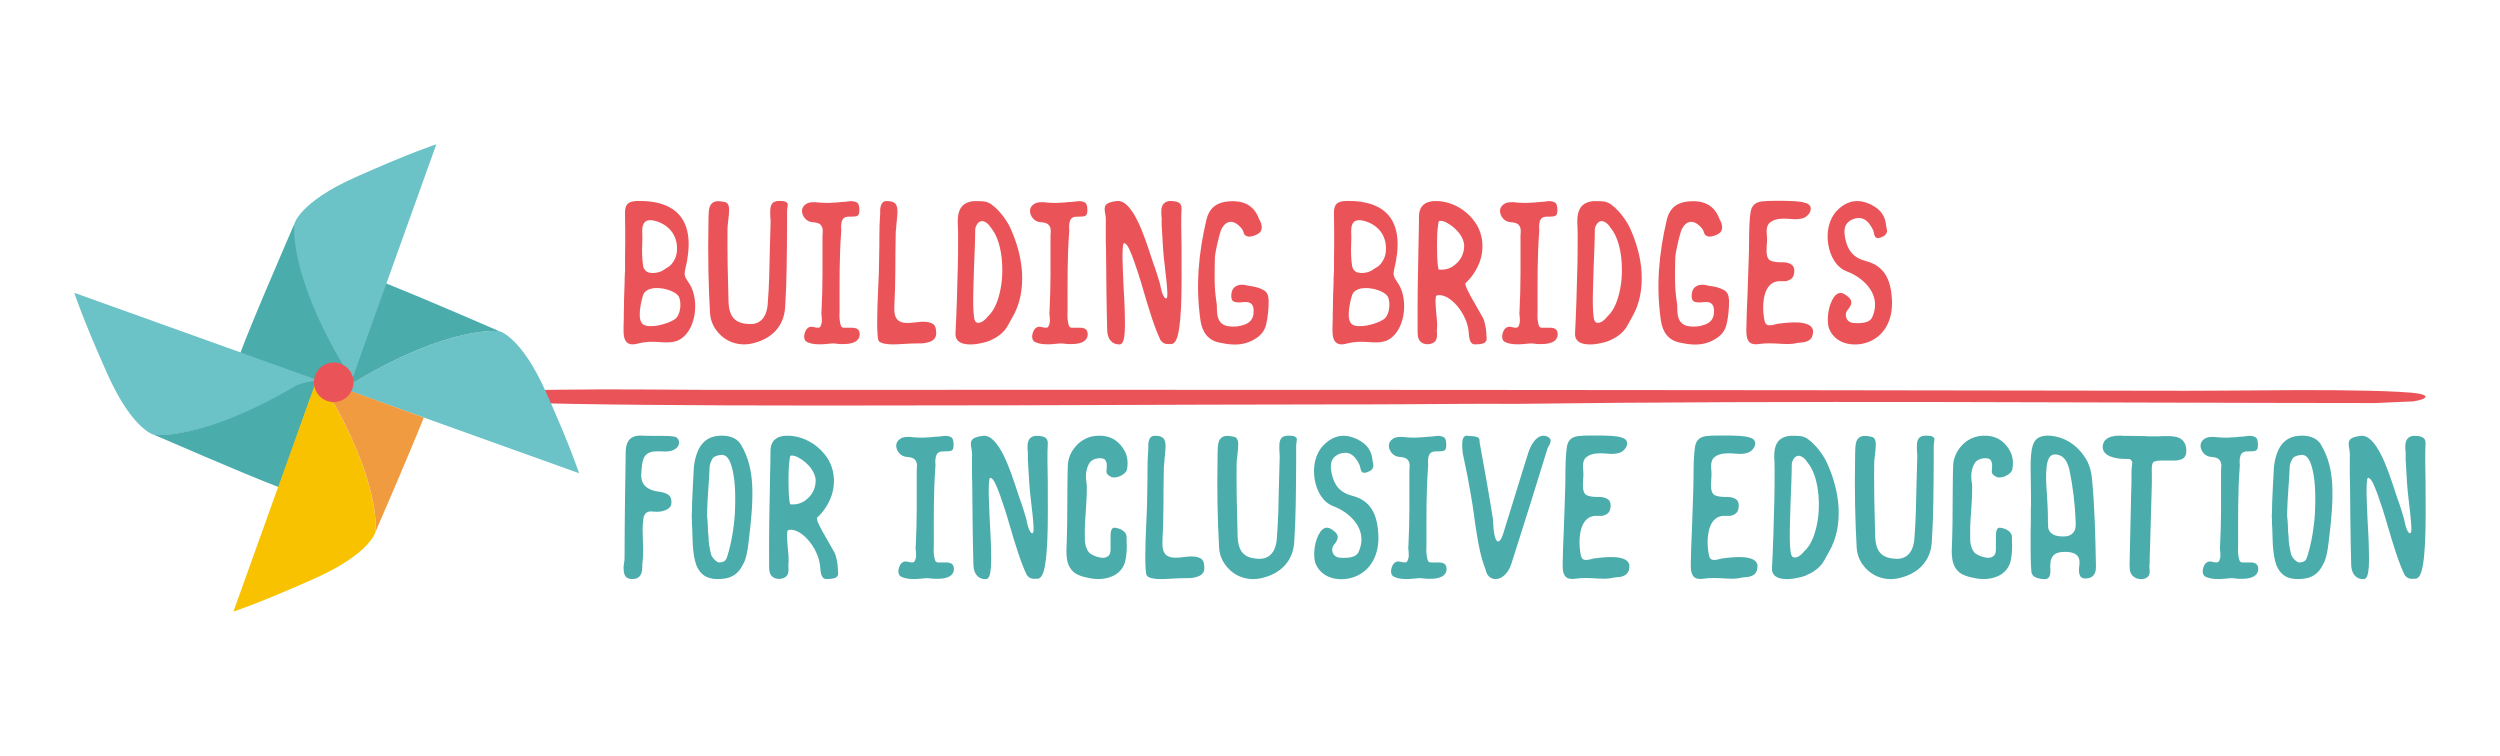 <?xml version="1.0" encoding="utf-8"?>
<!-- Generator: Adobe Illustrator 22.1.0, SVG Export Plug-In . SVG Version: 6.00 Build 0)  -->
<svg version="1.1" id="Layer_1" xmlns="http://www.w3.org/2000/svg" xmlns:xlink="http://www.w3.org/1999/xlink" x="0px" y="0px"
	 viewBox="0 0 4500 1360.5" style="enable-background:new 0 0 4500 1360.5;" xml:space="preserve">
<style type="text/css">
	.st0{fill:#EA5458;}
	.st1{fill:#6BC2C7;}
	.st2{fill:#4AACAB;}
	.st3{fill:#F8C200;}
	.st4{fill:#F19B41;}
</style>
<g>
	<path class="st0" d="M2421.9,727.9c28.8,0,67.2,0,110.4-0.3c70.7-0.5,138.2-1,194.2-0.6c503.9-6.6,1040.1-1.8,1549.2-1.5
		c13.2-0.5,26.4-1.1,39.7-1.8c9.5-0.5,19-0.9,28.7-1.2c13.5-2.3,21.8-5.1,21.8-8.4c0-4.2-14.4-7.2-48-8.8
		c-62.4-3.3-158.4-3.6-254.4-2.6c-52.8,0.3-96,0.7-129.6,0.7c-897.6-1.6-1761.6-2-2659.2-1.6c-28.8,0-67.2-0.3-115.2-0.7
		c-52.8-0.3-100.8-0.3-144,0.3c-96,1-172.8,4.2-168,14.3c-4.8,3.6,19.2,6.5,81.6,8.8c115.2,3.9,312,5.5,552,5.5
		c240,0,480-0.7,691.2-1.6C2273.1,728.2,2359.5,727.9,2421.9,727.9z"/>
	<g>
		<g>
			<path class="st1" d="M642.6,685.2c0,0-4.8,1.9-11.8,3.8l-4.7,13.5l416.2,149.3c0,0-14-44.3-59.4-145.8
				c-45.4-101.5-84.4-110-84.4-110l0,0c0.2,0.1,0.3,0.1,0.3,0.1S811.1,584.8,642.6,685.2z"/>
			<path class="st2" d="M630.8,689c6.6-0.8,11.8-3.8,11.8-3.8c168.5-100.4,256-89.1,256-89.1s-0.1,0-0.3-0.1
				c-6.1-2.7-134-58.2-204.7-86.5L630.8,689z"/>
			<g>
				<path class="st1" d="M529.6,403.5c0,0,8.5-39.1,110-84.4s145.8-59.4,145.8-59.4L622.9,712.7L530,664.7l-19.4-145.3L529.6,403.5z
					"/>
				<path class="st2" d="M568.6,721.6c0,0-141.8-54.3-141.8-68s102.9-250.3,102.9-250.3s-11.3,87.5,89.1,256
					C618.8,659.3,654.5,749.2,568.6,721.6z"/>
			</g>
			<g>
				<path class="st1" d="M533.6,694.7c0,0,18.1-8.3,35.6-8.4l1-2.7L133.8,527.1c0,0,14,44.3,59.4,145.8
					c45.4,101.5,84.4,110,84.4,110l0,0c-0.2-0.1-0.3-0.1-0.3-0.1S365.1,795.2,533.6,694.7z"/>
				<path class="st2" d="M569.2,686.3c-10.7,0.1-21.7,2.8-28.6,4.9c-4.4,1.3-8.6,3.3-12.6,5.6c-165,97-250.6,85.9-250.6,85.9
					s0.1,0,0.3,0.1c6.8,2.9,161.7,70.3,224.5,94.3L569.2,686.3z"/>
			</g>
			<g>
				<path class="st3" d="M586.8,701.2c0,0-2.5-6.3-4.6-15l-11.7-4.3l-150.3,418.9c0,0,44.3-14,145.8-59.4
					C667.6,996.1,676,957,676,957l0,0c-0.1,0.2-0.1,0.3-0.1,0.3S687.3,869.7,586.8,701.2z"/>
				<path class="st4" d="M582.3,686.2c2.1,8.7,4.6,15,4.6,15c100.4,168.5,89.1,256,89.1,256s0-0.1,0.1-0.3
					c2.7-6.2,58.6-134.8,86.8-205.3L582.3,686.2z"/>
			</g>
			<circle class="st0" cx="600.7" cy="688.1" r="35.6"/>
		</g>
	</g>
	<g>
		<g>
			<path class="st0" d="M1125.4,437.1c0-17.2,0-34.8-0.4-52.5c-0.4-16.5,5.3-22.5,22.5-22.9c76.4-1.1,106.7,40.8,85.5,125
				c-1.4,7-0.4,11.3,2.5,15.5c1.1,2.1,2.5,4.2,4.2,6.7c1.8,2.5,3.2,5.3,4.9,8.5c7.4,15.8,8.8,38,3.9,57c-4.9,19-16.2,35.6-33.1,40.1
				c-9.9,2.8-19.7,1.8-30.6,1.1c-10.9-0.7-22.5-0.7-35.6,2.5c-19.7,6-27.1-3.5-26.8-22.9c0-6,0-12.7,0.4-20.1c0-7.4,0-15.1,0.4-22.9
				c0-7.7,0-15.5,0.4-22.9c0.4-7.4,0.4-14.1,0.7-20.1c0-6,0-10.6,0.4-14.1c0-3.5,0-5.3,0.4-5.3C1125,472.3,1125,454.7,1125.4,437.1z
				 M1185.2,585.7c10.9-2.1,22.2-6.3,29.2-10.9c6.7-4.6,9.5-14.1,10.2-22.9c0.7-8.5-1.4-16.2-3.2-18.7c-4.6-7-19-13-33.1-14.4
				c-14.1-1.4-27.8,1.8-31,13.4c-2.5,8.1-4.9,19-5.6,28.9c-0.7,9.9,0.4,18.7,6,22.9C1163.7,587.8,1174.3,587.8,1185.2,585.7z
				 M1181,398.1c-15.1-4.6-25-1.1-25,17.6c0.4,7.7,0.4,15.5,0,23.2c-0.7,15.5,0,27.5,1.4,37.7c0.4,5.3,2.5,9.2,6.3,12
				c3.9,2.8,9.9,3.2,16.2,2.5c6.3-0.7,12.3-3.2,16.2-6.3c1.4-1.1,3.2-2.1,5.6-3.5c4.6-2.5,9.5-7.4,13.4-15.8
				c1.8-3.9,3.2-9.2,3.5-15.8C1219.7,423.1,1203.5,404.8,1181,398.1z"/>
			<path class="st0" d="M1417.9,367.8c0,1.4,0,3.2-0.4,5.3l-0.4,1.8c-0.4,1.8-0.4,5.6-0.4,11.6V410c0,19.4-0.4,44.7-0.7,70.8
				c-0.4,26.1-1.4,52.5-2.8,73.2c-2.5,34.1-25,57.4-62,64.8c-3.9,0.7-7.7,1.1-11.6,1.1c-28.5,0-46.8-17.6-54.9-32.7
				c-3.9-7.4-6.3-15.5-6.7-24.3c-2.8-49.3-3.9-101.4-2.8-162.3V396c0.4-15.5,0.4-25.3,7-30.6c4.6-3.9,11.6-4.2,23.9-1.4
				c4.2,1.8,6.3,6,6.3,12.7c0,6.7-0.7,14.1-1.8,22.2c-0.7,5.3-1.1,10.2-1.1,14.4c-0.4,39.1,0.4,81.3,1.8,129.5
				c1.1,28.2,12,39.4,37.3,40.5c20.1,1.1,32-12.7,33.4-37.7c1.1-15.1,2.1-30.6,2.5-45.8l1.1-45.4c0.4-8.8,0.4-17.6,0.7-26.4
				c0.4-8.5,0.4-17.2,0.7-26c0.4-3.2,0-7-0.4-10.9c-0.4-10.2-1.1-20.4,4.2-25.7c5.3-5.3,16.2-3.5,20.4-3.2c1.8,0.4,3.5,1.1,4.6,2.1
				C1417.2,365.3,1417.9,366.4,1417.9,367.8z"/>
			<path class="st0" d="M1521.1,589.9h11.6c8.1,0,15.1,1.8,14.8,13c-1.1,11.3-11.6,15.1-22.9,16.2c-5.6,0.4-10.9,0.4-15.5,0
				c-9.5-1.1-8.1-1.4-20.8,0c-12.7,1.4-26.4,1.1-35.6-3.5c-9.2-4.6-4.2-19-0.7-23.2c3.5-4.2,7.4-4.9,11.6-3.9
				c4.2,1.1,8.1,1.8,10.9,1.1c2.8-0.7,4.6-7,4.9-11.6c0-4.6-0.4-8.1-0.7-11.6c-0.4-1.8-0.4-3.5,0-5.6c1.1-22.9,1.8-45.1,1.8-67.2
				v-67.2c0-2.5,0-4.9,0.4-8.1c0.4-5.6-0.4-11.3-5.6-15.1c-2.5-1.8-6.7-2.8-12.3-3.2c-11.3-0.4-19.7-10.9-19.4-20.8
				c0-4.6,2.5-8.8,7.4-12c4.6-3.2,13-4.2,24.6-2.5c13,1.1,20.4,0.4,26.4,0c2.8,0,5.6-0.4,8.4-0.7c2.5-0.4,6-0.4,10.2-0.7
				c1.1,0,3.2-0.4,6-0.7c5.6-1.1,11.6-0.7,16.2,2.1c4.6,3.2,4.2,13,3.9,17.2c-0.4,4.6-2.5,7.4-7.7,7.7c-2.8,0.4-6.3,0.4-10.9,0.4
				c-9.5,0-12.3,4.9-13.4,10.9c-0.7,3.2-1.1,6.3-0.7,9.5c0.4,3.5,0.4,6.3,0,8.8c-3.2,42.6-2.8,87-2.8,129.5v9.9
				c-0.4,7-0.4,14.1,0.7,20.4c0.4,3.2,1.1,6,2.1,8.1C1515.1,589.2,1517.2,590.3,1521.1,589.9z"/>
			<path class="st0" d="M1670,616.3c-4.9,1.4-10.2,2.1-15.5,1.8c-11.3,0-17.6,0.4-29.9,1.1c-6,0.4-12,0.7-17.6,0.7
				c-11.6,0-22.2-1.8-25.3-6.3c-1.1-1.8-1.8-5.3-2.1-11.3c-0.4-6-0.7-13-0.7-21.8c0-16.9,0.7-39.1,1.8-60.9
				c1.1-21.8,1.8-42.9,1.8-59.8c0.4-12.3,0.4-24.6,0.4-37c0-12.3,0.4-24.6,1.4-37v-6.7c0-5.3,1.1-10.6,4.2-14.4
				c1.8-1.8,4.2-2.8,7.7-2.8c13.7,0,20.8,4.2,19,24.3l-1.1,12.3c-0.4,3.2-0.7,6-0.7,8.5c-0.4,2.5-0.4,4.9-0.7,7
				c-0.4,2.1-0.4,4.6-0.4,7.7c-0.4,21.8-0.7,43.7-0.7,65.1s-0.7,43.3-1.8,65.1c-1.1,23.6,7.7,31,29.9,29.2c3.5-0.4,7.7-0.7,13-1.4
				c10.2-1.4,20.1-0.7,26.8,3.5c3.2,2.1,4.9,6,5.3,11.3C1687.2,608.6,1679.8,613.9,1670,616.3z"/>
			<path class="st0" d="M1839.7,491.4c1.4,28.2-3.2,55.6-17.3,79.6l-7.4,13.4c-4.2,8.1-9.9,14.8-18.7,20.8c-4.6,3.2-10.2,6-17.6,9.2
				c-10.2,3.2-25.3,6.7-37.7,5.3c-12.3-1.1-22.2-6.3-21.1-20.4c0.4-10.2,1.8-32.7,2.5-58.8l1.1-41.2c1.1-28.9,1.1-55.3,1.1-76
				c0-10.2-0.4-18-0.7-22.9c-0.4-21.5,6.7-31,16.2-35.2c4.6-2.1,9.9-3.2,15.1-3.2c10.9,0.4,19-1.1,28.9,5.6
				c9.5,6.7,18.7,16.9,26,27.8c3.9,5.6,6.7,10.9,8.8,15.5C1830.1,435.7,1838.2,463.5,1839.7,491.4z M1800.9,520.6
				c3.9-19.4,4.2-41.5,1.4-61.6c-2.8-19.7-8.8-37.3-18.3-48.6c-0.4-0.4-1.4-1.8-2.5-3.5c-2.5-3.5-6.3-7-10.9-8.5
				c-4.6-1.4-9.5,0.7-12.7,6.7c-1.8,3.2-2.5,6-2.5,8.4c0,9.2-0.4,19.4-0.7,31c-1.1,23.2-1.8,48.2-2.5,71.8
				c-0.7,23.6-0.7,42.9,1.1,54.6c1.4,11.6,7,10.9,11.6,9.5c4.2-1.4,7.7-4.6,10.9-8.1c1.4-1.8,2.8-3.2,4.2-4.6
				C1790.4,557.5,1797.1,540.3,1800.9,520.6z"/>
			<path class="st0" d="M1931.5,589.9h11.6c8.1,0,15.1,1.8,14.8,13c-1.1,11.3-11.6,15.1-22.9,16.2c-5.6,0.4-10.9,0.4-15.5,0
				c-9.5-1.1-8.1-1.4-20.8,0c-12.7,1.4-26.4,1.1-35.6-3.5c-9.2-4.6-4.2-19-0.7-23.2c3.5-4.2,7.4-4.9,11.6-3.9
				c4.2,1.1,8.1,1.8,10.9,1.1c2.8-0.7,4.6-7,4.9-11.6c0-4.6-0.4-8.1-0.7-11.6c-0.4-1.8-0.4-3.5,0-5.6c1.1-22.9,1.8-45.1,1.8-67.2
				v-67.2c0-2.5,0-4.9,0.4-8.1c0.4-5.6-0.4-11.3-5.6-15.1c-2.5-1.8-6.7-2.8-12.3-3.2c-11.3-0.4-19.7-10.9-19.4-20.8
				c0-4.6,2.5-8.8,7.4-12c4.6-3.2,13-4.2,24.6-2.5c13,1.1,20.4,0.4,26.4,0c2.8,0,5.6-0.4,8.4-0.7c2.5-0.4,6-0.4,10.2-0.7
				c1.1,0,3.2-0.4,6-0.7c5.6-1.1,11.6-0.7,16.2,2.1c4.6,3.2,4.2,13,3.9,17.2c-0.4,4.6-2.5,7.4-7.7,7.7c-2.8,0.4-6.3,0.4-10.9,0.4
				c-9.5,0-12.3,4.9-13.4,10.9c-0.7,3.2-1.1,6.3-0.7,9.5c0.4,3.5,0.4,6.3,0,8.8c-3.2,42.6-2.8,87-2.8,129.5v9.9
				c-0.4,7-0.4,14.1,0.7,20.4c0.4,3.2,1.1,6,2.1,8.1C1925.6,589.2,1927.7,590.3,1931.5,589.9z"/>
			<path class="st0" d="M2126.9,500.5c0,38-1.1,71.1-4.9,93.6c-1.8,11.6-4.6,19-8.1,22.5c-1.4,1.4-3.2,2.5-5.6,2.8
				c-0.7-0.4-1.4-0.4-2.1-0.4c-0.7,0.4-1.4,0.4-2.1,0.4c-4.6,0-9.9,0-15.1-7c-10.9-22.5-21.1-56.3-31-90.1
				c-5.6-19.7-12-39.4-17.6-54.9c-2.8-7.7-5.6-14.4-8.1-19.7c-2.5-5.3-4.9-8.4-7.4-9.5c-0.4-0.4-0.7-0.7-1.1-0.7
				c-0.4,0.4-0.7,0.4-1.1,0.4c-1.1,1.1-1.4,4.2-1.8,9.5c-0.7,10.6-0.4,26,0.4,43.3l1.1,25c1.8,28.5,2.5,51.4,2.5,69.4
				c0,18-1.8,29.2-5.6,33.1c-1.1,1.1-2.5,1.8-3.9,1.8c-5.3,0-10.6-1.1-14.8-5.3c-4.6-4.2-7.7-11.3-7.7-22.5
				c-0.7-24.6-1.1-49.3-1.4-73.6c-0.4-24.3-0.4-48.2-0.7-72.5c-0.4-7.4-0.4-14.4-0.4-21.8V403c0.4-8.1,0-13.4-1.1-18.7
				c-1.1-6-1.8-11.3,1.1-15.1c3.2-3.9,8.8-6,20.1-7.4c13.7-1.4,25.7,13.4,36.3,34.1c10.6,21.1,19.4,48.2,26.8,71.1
				c1.8,5.3,3.5,10.6,5.3,15.1c1.4,4.6,2.8,8.8,4.2,12.7l1.8,6c0.7,2.8,1.8,6,2.8,9.2l1.8,8.1c1.4,6.7,3.2,12.7,6,16.5
				c1.1,2.1,2.5,2.8,3.9,2.5c1.4-0.4,2.1-3.9,1.8-10.2c-0.4-12.3-2.5-30.6-4.9-50.7c-2.5-19.7-3.5-39.1-4.6-59.1
				c-0.7-9.9-1.1-17.6-0.7-23.6v-2.1c-0.4-0.7-0.4-1.4-0.4-2.1c-0.4-6.7-1.4-16.9,4.2-22.9c3.2-3.2,7-4.6,11.6-4.6
				c8.8,0,14.4,1.4,17.6,4.6c2.8,3.2,2.8,6.7,2.8,9.5c-1.1,18.3-0.4,42.9,0,68.6C2126.9,463.2,2126.9,481.9,2126.9,500.5z"/>
			<path class="st0" d="M2248,544.5c-3.2-1.1-6.3-1.1-10.2-0.7c-7.4,1.1-14.4,1.1-18.7-2.1c-4.2-2.8-3.9-18.3,2.1-23.9
				c6-5.6,14.1-6.7,25.7-3.5c11.3,1.4,19.4,3.5,26.8,7.4c7,3.9,9.5,8.5,9.9,21.1c0,12.7-1.4,27.5-4.2,39.8
				c-2.8,12.7-9.2,21.1-21.5,28.2c-12.3,7.4-26.1,10.2-40.8,9.2c-7.4-0.4-15.1-1.8-23.2-3.5c-18.7-4.2-29.9-17.6-33.1-40.1
				c-8.8-61.6-3.5-120,10.6-180.2c5.6-23.9,20.8-32.4,40.8-33.8c22.5-1.8,42.9,4.9,52.8,28.5c0.7,2.1,1.8,4.6,3.5,7.4
				c2.8,6,3.9,12.7,0.7,18.3c-3.2,5.6-17.2,10.2-22.5,9.2c-5.6-1.1-7.4-3.9-8.5-8.1c-0.4-1.8-1.4-3.5-2.5-5.3
				c-13.7-17.9-29.9-17.9-38.4,3.2c-1.8,5.3-4.2,14.4-6.3,23.9c-2.1,9.9-4.2,19.4-4.2,25c-0.4,16.9-0.7,28.2-0.4,40.5
				c0,12.3,1.1,25.3,3.9,44c0,8.5,0,17.6,2.8,24.6c2.8,7,8.1,12.3,18.3,13.7c9.5,1.4,19.7,0.4,28.2-2.8c8.5-2.8,15.1-8.8,16.5-18.3
				C2257.9,551.9,2254,546.3,2248,544.5z"/>
			<path class="st0" d="M2401.5,437.1c0-17.2,0-34.8-0.4-52.5c-0.4-16.5,5.3-22.5,22.5-22.9c76.4-1.1,106.7,40.8,85.5,125
				c-1.4,7-0.4,11.3,2.5,15.5c1.1,2.1,2.5,4.2,4.2,6.7c1.8,2.5,3.2,5.3,4.9,8.5c7.4,15.8,8.8,38,3.9,57c-4.9,19-16.2,35.6-33.1,40.1
				c-9.9,2.8-19.7,1.8-30.6,1.1c-10.9-0.7-22.5-0.7-35.6,2.5c-19.7,6-27.1-3.5-26.8-22.9c0-6,0-12.7,0.4-20.1c0-7.4,0-15.1,0.4-22.9
				c0-7.7,0-15.5,0.4-22.9c0.4-7.4,0.4-14.1,0.7-20.1c0-6,0-10.6,0.4-14.1c0-3.5,0-5.3,0.4-5.3
				C2401.2,472.3,2401.2,454.7,2401.5,437.1z M2461.4,585.7c10.9-2.1,22.2-6.3,29.2-10.9c6.7-4.6,9.5-14.1,10.2-22.9
				c0.7-8.5-1.4-16.2-3.2-18.7c-4.6-7-19-13-33.1-14.4c-14.1-1.4-27.8,1.8-31,13.4c-2.5,8.1-4.9,19-5.6,28.9
				c-0.7,9.9,0.4,18.7,6,22.9C2439.9,587.8,2450.4,587.8,2461.4,585.7z M2457.1,398.1c-15.1-4.6-25-1.1-25,17.6
				c0.4,7.7,0.4,15.5,0,23.2c-0.7,15.5,0,27.5,1.4,37.7c0.4,5.3,2.5,9.2,6.3,12c3.9,2.8,9.9,3.2,16.2,2.5s12.3-3.2,16.2-6.3
				c1.4-1.1,3.2-2.1,5.6-3.5c4.6-2.5,9.5-7.4,13.4-15.8c1.8-3.9,3.2-9.2,3.5-15.8C2495.9,423.1,2479.7,404.8,2457.1,398.1z"/>
			<path class="st0" d="M2675.7,605.8c0.4,3.9,0.7,7.4-2.1,9.9c-2.1,2.8-8.5,4.2-18.7,4.2c-5.3,0-7.7-3.5-9.2-8.1
				c-0.7-2.1-1.1-4.6-1.4-7c-0.4-2.5-0.4-4.6-0.7-6.7c0-1.8,0-3.2-0.4-3.9c-1.8-13-7.4-25.7-14.4-35.9c-7-10.2-15.5-18.3-23.6-22.9
				c-8.1-4.2-14.4-5.3-19.7-3.2l-0.4,0.4c-0.4,0.4-0.7,1.8-0.7,3.5c-0.4,2.1-0.4,4.6-0.4,7.4c0,5.6,0.7,12.3,1.1,18
				c1.1,11.3,2.5,23.2,1.4,31.7c-0.4,1.1-0.4,1.8,0,2.5v2.8c0.4,5.3,0.4,12-3.5,16.2c-6,6-19.4,7-26,0.4c-5.6-5.3-5.3-14.4-5.3-20.1
				v-2.5c-0.4-53.9,0.7-107.7,1.8-160.9c0.4-14.4,0.7-28.9,0.7-43.3c0.4-11.6,4.9-18,10.9-21.8c6-3.9,13.4-4.6,20.1-4.6
				c16.9,0,33.8,6,48.2,16.2c14.1,10.2,25.7,24.3,31,40.1c6,18.3,4.9,36.3-0.4,51.8c-5.6,15.8-15.1,29.9-26.4,39.8
				c0,4.2,2.8,10.6,7,18.3c1.8,3.9,4.2,8.1,6.7,12.3l13,22.9c3.9,6.7,6.3,10.6,7.7,15.8c1.4,5.6,2.8,12,3.2,18
				c0.4,3.2,0.4,5.6,0.4,8.1V605.8z M2588.4,406.5c-1.4,8.8-1.8,21.1-1.8,34.8c0,13.7,0.4,26.4,1.4,35.2c0.4,4.6,1.1,7.4,1.8,8.8
				c12.3,1.1,22.9-2.5,31.3-10.6c9.5-8.1,14.4-20.1,14.4-32.4c0-7-3.2-14.4-8.1-21.5c-4.9-6.7-12-13-18.7-17.2
				c-8.1-5.3-14.4-7-18.7-5.6C2589.5,399.1,2588.8,401.9,2588.4,406.5z"/>
			<path class="st0" d="M2777.5,589.9h11.6c8.1,0,15.1,1.8,14.8,13c-1.1,11.3-11.6,15.1-22.9,16.2c-5.6,0.4-10.9,0.4-15.5,0
				c-9.5-1.1-8.1-1.4-20.8,0c-12.7,1.4-26.4,1.1-35.6-3.5c-9.2-4.6-4.2-19-0.7-23.2c3.5-4.2,7.4-4.9,11.6-3.9
				c4.2,1.1,8.1,1.8,10.9,1.1c2.8-0.7,4.6-7,4.9-11.6c0-4.6-0.4-8.1-0.7-11.6c-0.4-1.8-0.4-3.5,0-5.6c1.1-22.9,1.8-45.1,1.8-67.2
				v-67.2c0-2.5,0-4.9,0.4-8.1c0.4-5.6-0.4-11.3-5.6-15.1c-2.5-1.8-6.7-2.8-12.3-3.2c-11.3-0.4-19.7-10.9-19.4-20.8
				c0-4.6,2.5-8.8,7.4-12c4.6-3.2,13-4.2,24.6-2.5c13,1.1,20.4,0.4,26.4,0c2.8,0,5.6-0.4,8.4-0.7c2.5-0.4,6-0.4,10.2-0.7
				c1.1,0,3.2-0.4,6-0.7c5.6-1.1,11.6-0.7,16.2,2.1c4.6,3.2,4.2,13,3.9,17.2c-0.4,4.6-2.5,7.4-7.7,7.7c-2.8,0.4-6.3,0.4-10.9,0.4
				c-9.5,0-12.3,4.9-13.4,10.9c-0.7,3.2-1.1,6.3-0.7,9.5c0.4,3.5,0.4,6.3,0,8.8c-3.2,42.6-2.8,87-2.8,129.5v9.9
				c-0.4,7-0.4,14.1,0.7,20.4c0.4,3.2,1.1,6,2.1,8.1C2771.5,589.2,2773.6,590.3,2777.5,589.9z"/>
			<path class="st0" d="M2954.9,491.4c1.4,28.2-3.2,55.6-17.3,79.6l-7.4,13.4c-4.2,8.1-9.9,14.8-18.7,20.8c-4.6,3.2-10.2,6-17.6,9.2
				c-10.2,3.2-25.3,6.7-37.7,5.3c-12.3-1.1-22.2-6.3-21.1-20.4c0.4-10.2,1.8-32.7,2.5-58.8l1.1-41.2c1.1-28.9,1.1-55.3,1.1-76
				c0-10.2-0.4-18-0.7-22.9c-0.4-21.5,6.7-31,16.2-35.2c4.6-2.1,9.9-3.2,15.1-3.2c10.9,0.4,19-1.1,28.9,5.6
				c9.5,6.7,18.7,16.9,26,27.8c3.9,5.6,6.7,10.9,8.8,15.5C2945.4,435.7,2953.5,463.5,2954.9,491.4z M2916.2,520.6
				c3.9-19.4,4.2-41.5,1.4-61.6c-2.8-19.7-8.8-37.3-18.3-48.6c-0.4-0.4-1.4-1.8-2.5-3.5c-2.5-3.5-6.3-7-10.9-8.5
				c-4.6-1.4-9.5,0.7-12.7,6.7c-1.8,3.2-2.5,6-2.5,8.4c0,9.2-0.4,19.4-0.7,31c-1.1,23.2-1.8,48.2-2.5,71.8
				c-0.7,23.6-0.7,42.9,1.1,54.6c1.4,11.6,7,10.9,11.6,9.5c4.2-1.4,7.7-4.6,10.9-8.1c1.4-1.8,2.8-3.2,4.2-4.6
				C2905.6,557.5,2912.3,540.3,2916.2,520.6z"/>
			<path class="st0" d="M3076.7,544.5c-3.2-1.1-6.3-1.1-10.2-0.7c-7.4,1.1-14.4,1.1-18.7-2.1c-4.2-2.8-3.9-18.3,2.1-23.9
				c6-5.6,14.1-6.7,25.7-3.5c11.3,1.4,19.4,3.5,26.8,7.4c7,3.9,9.5,8.5,9.9,21.1c0,12.7-1.4,27.5-4.2,39.8
				c-2.8,12.7-9.2,21.1-21.5,28.2c-12.3,7.4-26.1,10.2-40.8,9.2c-7.4-0.4-15.1-1.8-23.2-3.5c-18.7-4.2-29.9-17.6-33.1-40.1
				c-8.8-61.6-3.5-120,10.6-180.2c5.6-23.9,20.8-32.4,40.8-33.8c22.5-1.8,42.9,4.9,52.8,28.5c0.7,2.1,1.8,4.6,3.5,7.4
				c2.8,6,3.9,12.7,0.7,18.3c-3.2,5.6-17.2,10.2-22.5,9.2c-5.6-1.1-7.4-3.9-8.5-8.1c-0.4-1.8-1.4-3.5-2.5-5.3
				c-13.7-17.9-29.9-17.9-38.4,3.2c-1.8,5.3-4.2,14.4-6.3,23.9c-2.1,9.9-4.2,19.4-4.2,25c-0.4,16.9-0.7,28.2-0.4,40.5
				c0,12.3,1.1,25.3,3.9,44c0,8.5,0,17.6,2.8,24.6c2.8,7,8.1,12.3,18.3,13.7c9.5,1.4,19.7,0.4,28.2-2.8c8.5-2.8,15.1-8.8,16.5-18.3
				C3086.6,551.9,3082.7,546.3,3076.7,544.5z"/>
			<path class="st0" d="M3253.1,366.4c3.5,1.8,6.3,4.6,6.3,9.2c0,9.5-9.5,16.2-15.5,17.6s-12,1.8-18.3,1.1
				c-12.7-1.1-29.6-2.1-39.4,6c-4.9,3.9-7,10.9-6,21.1c0.4,4.6,0.7,9.5,0.4,14.4c-0.7,9.9-2.5,24.6,3.2,31c2.8,3.2,9.2,4.9,19,5.3
				h6.7c6,0,13,1.4,17.6,6.3c4.2,4.9,3.2,17.6-1.4,22.2c-4.6,4.6-10.9,6-15.1,5.6h-3.5c-13.7-1.1-21.8,5.3-26.7,14.4
				c-4.9,9.2-6.7,21.8-6.7,32.7c0,11.3,1.8,21.1,2.8,25.3c1.8,6.7,6.3,7.4,12,6.7c2.5-0.4,5.3-0.7,8.1-1.8c2.5-0.7,4.9-1.1,6.7-1.1
				c8.1-1.1,23.2-2.8,36.3-1.8c12.7,1.4,23.9,5.3,23.9,16.2c0,10.9-5.3,15.5-11.6,17.9c-3.2,1.1-6.3,1.8-9.5,1.8
				c-3.2,0.4-5.3,0.4-6.3,0.7c-6,1.4-11.6,2.1-17.6,2.1c-6,0-11.6-0.4-17.3-0.7c-11.6-0.7-23.6-1.1-35.2,0.7
				c-10.9,1.4-16.5-1.1-19.4-6.7c-3.2-5.3-3.2-12.7-3.2-20.1c0.4-20.8,1.1-41.5,2.1-62.3l2.1-62c0.4-10.9,0.7-21.5,0.7-32
				c0-21.1,0.7-43.3,2.8-54.9c2.1-11.3,8.1-16.9,19.7-18.7c5.6-0.7,13.4-1.1,23.2-1.1h13.4h3.9c5.3,0,12.3,0.4,20.4,0.7l10.2,1.1
				C3245,363.9,3249.6,365,3253.1,366.4z"/>
			<path class="st0" d="M3332.3,545.9c-0.7,4.9-4.6,9.9-7.4,13c-2.8,3.9-3.2,9.2-1.4,13.7c1.8,4.6,6.3,8.5,13.7,8.8
				c15.1,1.1,28.2-1.1,32.4-9.5c8.5-18,6.7-35.2-2.1-49.6c-8.8-14.4-24.6-26.8-43.3-33.8c-18.7-7-29.9-27.1-33.4-48.9
				c-3.5-21.8,1.1-44.7,15.1-59.8c14.1-15.1,32-22.2,53.2-15.1c20.1,7,34.5,19.7,35.9,41.9l1.1,5.3c1.1,3.9,0.7,7.4-2.5,10.9
				c-3.2,3.5-12.7,7-15.8,5.3c-3.2-1.4-4.2-5.3-4.9-9.5c-0.4-2.1-1.1-3.9-1.8-5.3c-7.4-15.1-17.2-25-35.2-19
				c-16.9,6.7-17.6,20.1-14.4,35.2c4.2,21.1,14.8,34.8,37.3,40.5c31.3,8.1,45.4,31,46.8,72.2c1.1,35.2-14.4,62-41.2,72.9
				c-12.7,5.3-27.5,6.3-40.5,3.2c-13-3.2-24.3-11.3-30.3-23.9c-3.9-8.1-4.2-19.4-2.8-30.6c1.4-10.9,5.3-21.8,10.2-28.9
				c4.9-6.7,11.3-9.9,18.7-5.6C3330.5,535.7,3333,541,3332.3,545.9z"/>
			<path class="st2" d="M1182.1,812.4c-8.8,0-16.5,2.1-21.5,8.8c-4.9,7-5.6,21.5-6.3,31.3c-0.7,10.2,1.8,18.3,9.2,24.3
				c3.9,3.2,9.5,5.6,17.3,7.4c21.1,2.5,28.2,7.4,27.8,20.4c0,6.7-4.2,10.9-10.2,13.4c-6,2.8-13.7,3.9-22.2,2.8
				c-8.5-1.1-12.3,1.1-14.8,4.2c-2.8,3.2-3.2,7.4-3.5,11.3c-1.8,11.3-1.1,25-0.7,38c0.4,6.7,0.4,13,0.4,19.7
				c0,6.7-0.4,12.7-1.1,18.3c-0.4,2.1-0.4,4.9-0.4,8.1c0,7-1.1,13.7-6.3,18.3c-2.5,2.5-6.7,3.5-12.3,3.5c-10.9,0-14.1-6.7-14.8-15.1
				c-0.4-3.9-0.4-8.1,0.4-12.3c0.7-3.9,1.1-7,1.1-9.2c0-32.4,0.4-64.8,0.7-96.8c0.4-32,1.1-64.1,1.4-96.5
				c0.4-18.3,8.8-29.2,28.9-28.2c4.9,0.4,10.2,0.4,16.2,0.4h17.3c11.3,0,21.5,0.4,26.8,1.8c5.3,1.8,8.4,8.8,6,14.8
				c-2.5,6-9.9,12-25.3,11.6C1191.2,812.4,1186.6,812.4,1182.1,812.4z"/>
			<path class="st2" d="M1348.6,965.9l-1.4,12c-1.4,13-4.6,30.3-10.2,38.7c-5.6,11.3-12,17.2-20.1,21.1c-8.1,3.9-16.9,4.6-27.1,4.6
				c-6,0-17.3-1.8-24.6-8.1c-7.4-6.3-12-15.1-14.4-25.7c-2.5-10.6-3.9-23.6-4.2-38c-0.4-7.4-0.4-14.4-0.7-21.8
				c-0.4-3.2-0.4-6.3-0.4-9.5c0-2.8,0-5.6-0.4-8.8c0.4-9.5,0.7-17.6,0.7-26c1.1-22.5,1.8-42.9,3.2-64.1c1.1-10.9,3.9-21.8,8.4-31.3
				c8.1-16.5,21.5-23.6,36.6-24.6c13.7-1.1,30.6,1.4,39.4,15.5c15.1,25,19,50.3,20.4,70.1C1355.6,901.8,1352.4,933.9,1348.6,965.9z
				 M1305.6,1008.5c1.1-1.1,1.8-2.1,2.1-3.5l1.4-3.5c7.4-23.6,12-51,13.7-77.8c1.4-26.4,0.7-51.8-2.8-71.1
				c-3.5-19.4-9.5-32-17.6-33.4c-1.4-1.1-10.9,0-15.5,2.5c-2.5,1.1-4.9,3.9-6.3,7.4c-1.8,3.5-3.2,7.7-3.2,10.6
				c-0.7,14.1-1.4,27.8-2.5,41.5c-1.1,13.7-1.8,27.5-2.1,41.2c-0.4,4.6,0,9.5,0.7,14.1c0.4,4.9,0.7,9.9,0.7,14.4
				c0,2.5,0,4.9,0.4,7.4c0.4,2.5,0.4,4.9,0.7,7.4c0,11.3,2.1,21.8,4.6,32c1.1,4.6,7,12.3,13.7,14.8
				C1300.3,1012.4,1303.9,1010.6,1305.6,1008.5z"/>
			<path class="st2" d="M1508.4,1028.2c0.4,3.9,0.7,7.4-2.1,9.9c-2.1,2.8-8.5,4.2-18.7,4.2c-5.3,0-7.7-3.5-9.2-8.1
				c-0.7-2.1-1.1-4.6-1.4-7c-0.4-2.5-0.4-4.6-0.7-6.7c0-1.8,0-3.2-0.4-3.9c-1.8-13-7.4-25.7-14.4-35.9c-7-10.2-15.5-18.3-23.6-22.9
				c-8.1-4.2-14.4-5.3-19.7-3.2l-0.4,0.4c-0.4,0.4-0.7,1.8-0.7,3.5c-0.4,2.1-0.4,4.6-0.4,7.4c0,5.6,0.7,12.3,1.1,18
				c1.1,11.3,2.5,23.2,1.4,31.7c-0.4,1.1-0.4,1.8,0,2.5v2.8c0.4,5.3,0.4,12-3.5,16.2c-6,6-19.4,7-26,0.4c-5.6-5.3-5.3-14.4-5.3-20.1
				v-2.5c-0.4-53.9,0.7-107.7,1.8-160.9c0.4-14.4,0.7-28.9,0.7-43.3c0.4-11.6,4.9-18,10.9-21.8c6-3.9,13.4-4.6,20.1-4.6
				c16.9,0,33.8,6,48.2,16.2c14.1,10.2,25.7,24.3,31,40.1c6,18.3,4.9,36.3-0.4,51.8c-5.6,15.8-15.1,29.9-26.4,39.8
				c0,4.2,2.8,10.6,7,18.3c1.8,3.9,4.2,8.1,6.7,12.3l13,22.9c3.9,6.7,6.3,10.6,7.7,15.8c1.4,5.6,2.8,12,3.2,18
				c0.4,3.2,0.4,5.6,0.4,8.1V1028.2z M1421.1,829c-1.4,8.8-1.8,21.1-1.8,34.8c0,13.7,0.4,26.4,1.4,35.2c0.4,4.6,1.1,7.4,1.8,8.8
				c12.3,1.1,22.9-2.5,31.3-10.6c9.5-8.1,14.4-20.1,14.4-32.4c0-7-3.2-14.4-8.1-21.5c-4.9-6.7-12-13-18.7-17.2
				c-8.1-5.3-14.4-7-18.7-5.6C1422.1,821.6,1421.4,824.4,1421.1,829z"/>
			<path class="st2" d="M1690.7,1012.4h11.6c8.1,0,15.1,1.8,14.8,13c-1.1,11.3-11.6,15.1-22.9,16.2c-5.6,0.4-10.9,0.4-15.5,0
				c-9.5-1.1-8.1-1.4-20.8,0c-12.7,1.4-26.4,1.1-35.6-3.5c-9.2-4.6-4.2-19-0.7-23.2c3.5-4.2,7.4-4.9,11.6-3.9
				c4.2,1.1,8.1,1.8,10.9,1.1c2.8-0.7,4.6-7,4.9-11.6c0-4.6-0.4-8.1-0.7-11.6c-0.4-1.8-0.4-3.5,0-5.6c1.1-22.9,1.8-45.1,1.8-67.2
				v-67.2c0-2.5,0-4.9,0.4-8.1c0.4-5.6-0.4-11.3-5.6-15.1c-2.5-1.8-6.7-2.8-12.3-3.2c-11.3-0.4-19.7-10.9-19.4-20.8
				c0-4.6,2.5-8.8,7.4-12c4.6-3.2,13-4.2,24.6-2.5c13,1.1,20.4,0.4,26.4,0c2.8,0,5.6-0.4,8.4-0.7c2.5-0.4,6-0.4,10.2-0.7
				c1.1,0,3.2-0.4,6-0.7c5.6-1.1,11.6-0.7,16.2,2.1c4.6,3.2,4.2,13,3.9,17.2c-0.4,4.6-2.5,7.4-7.7,7.7c-2.8,0.4-6.3,0.4-10.9,0.4
				c-9.5,0-12.3,4.9-13.4,10.9c-0.7,3.2-1.1,6.3-0.7,9.5c0.4,3.5,0.4,6.3,0,8.8c-3.2,42.6-2.8,87-2.8,129.5v9.9
				c-0.4,7-0.4,14.1,0.7,20.4c0.4,3.2,1.1,6,2.1,8.1C1684.8,1011.7,1686.9,1012.7,1690.7,1012.4z"/>
			<path class="st2" d="M1886.1,923c0,38-1.1,71.1-4.9,93.6c-1.8,11.6-4.6,19-8.1,22.5c-1.4,1.4-3.2,2.5-5.6,2.8
				c-0.7-0.4-1.4-0.4-2.1-0.4c-0.7,0.4-1.4,0.4-2.1,0.4c-4.6,0-9.9,0-15.1-7c-10.9-22.5-21.1-56.3-31-90.1
				c-5.6-19.7-12-39.4-17.6-54.9c-2.8-7.7-5.6-14.4-8.1-19.7c-2.5-5.3-4.9-8.4-7.4-9.5c-0.4-0.4-0.7-0.7-1.1-0.7
				c-0.4,0.4-0.7,0.4-1.1,0.4c-1.1,1.1-1.4,4.2-1.8,9.5c-0.7,10.6-0.4,26,0.4,43.3l1.1,25c1.8,28.5,2.5,51.4,2.5,69.4
				s-1.8,29.2-5.6,33.1c-1.1,1.1-2.5,1.8-3.9,1.8c-5.3,0-10.6-1.1-14.8-5.3c-4.6-4.2-7.7-11.3-7.7-22.5c-0.7-24.6-1.1-49.3-1.4-73.6
				c-0.4-24.3-0.4-48.2-0.7-72.5c-0.4-7.4-0.4-14.4-0.4-21.8v-21.1c0.4-8.1,0-13.4-1.1-18.7c-1.1-6-1.8-11.3,1.1-15.1
				c3.2-3.9,8.8-6,20.1-7.4c13.7-1.4,25.7,13.4,36.3,34.1c10.6,21.1,19.4,48.2,26.8,71.1c1.8,5.3,3.5,10.6,5.3,15.1
				c1.4,4.6,2.8,8.8,4.2,12.7l1.8,6c0.7,2.8,1.8,6,2.8,9.2l1.8,8.1c1.4,6.7,3.2,12.7,6,16.5c1.1,2.1,2.5,2.8,3.9,2.5
				c1.4-0.4,2.1-3.9,1.8-10.2c-0.4-12.3-2.5-30.6-4.9-50.7c-2.5-19.7-3.5-39.1-4.6-59.1c-0.7-9.9-1.1-17.6-0.7-23.6v-2.1
				c-0.4-0.7-0.4-1.4-0.4-2.1c-0.4-6.7-1.4-16.9,4.2-22.9c3.2-3.2,7-4.6,11.6-4.6c8.8,0,14.4,1.4,17.6,4.6c2.8,3.2,2.8,6.7,2.8,9.5
				c-1.1,18.3-0.4,42.9,0,68.6C1886.1,885.6,1886.1,904.3,1886.1,923z"/>
			<path class="st2" d="M1935.8,804c8.1-9.9,19-16.2,31.3-18.7c25.3-4.2,45.1,4.2,57.4,26.7c5.3,9.5,6.3,22.5,3.9,33.4
				c-0.4,2.8-3.5,6.3-7.4,8.8c-4.2,2.8-8.5,4.6-12.3,4.9c-4.6,1.1-10.2,0-15.5-5.6c-1.4-1.8-1.8-4.2-1.4-7.7
				c0.7-6.7,1.1-13.7-2.8-18.3c-3.9-4.6-21.5-3.9-27.8,5.6c-6.3,9.9-7.4,22.2-6,32.4c0.7,5.3,1.1,8.5,1.1,10.2
				c0,18-1.1,33.1-2.1,48.2c-1.4,15.5-1.8,31-1.4,48.2c0,8.8,3.9,21.1,10.6,25c4.2,2.5,10.2,5.3,16.2,6.3c6,1.4,12,0.7,16.2-3.5
				c2.1-2.1,3.2-6,3.2-11.6v-17.3c-0.4-11.6,0.4-22.2,7.7-21.1c15.1,1.8,21.1,10.6,21.1,15.8c0,4.9,0,10.2,0.4,15.5
				c0,10.9-0.7,21.1-3.2,30.6c-2.8,9.5-9.5,19.4-21.8,25c-12.3,5.6-26.4,6.7-40.1,4.2c-14.1-2.5-26-6-32.7-13.4
				c-6.7-7-9.9-16.2-10.6-27.5c-0.4-5.3-0.4-10.9,0-16.5c0.4-7.4,0.7-23.2,1.1-41.9c0-18.3,0.4-39.8,0.4-58.4s0.4-35.2,0.7-43.7
				C1922,826.2,1927.3,813.8,1935.8,804z"/>
			<path class="st2" d="M2152.6,1038.8c-4.9,1.4-10.2,2.1-15.5,1.8c-11.3,0-17.6,0.4-29.9,1.1c-6,0.4-12,0.7-17.6,0.7
				c-11.6,0-22.2-1.8-25.3-6.3c-1.1-1.8-1.8-5.3-2.1-11.3c-0.4-6-0.7-13-0.7-21.8c0-16.9,0.7-39.1,1.8-60.9
				c1.1-21.8,1.8-42.9,1.8-59.8c0.4-12.3,0.4-24.6,0.4-37c0-12.3,0.4-24.6,1.4-37v-6.7c0-5.3,1.1-10.6,4.2-14.4
				c1.8-1.8,4.2-2.8,7.7-2.8c13.7,0,20.8,4.2,19,24.3l-1.1,12.3c-0.4,3.2-0.7,6-0.7,8.5c-0.4,2.5-0.4,4.9-0.7,7
				c-0.4,2.1-0.4,4.6-0.4,7.7c-0.4,21.8-0.7,43.7-0.7,65.1c0,21.5-0.7,43.3-1.8,65.1c-1.1,23.6,7.7,31,29.9,29.2
				c3.5-0.4,7.7-0.7,13-1.4c10.2-1.4,20.1-0.7,26.8,3.5c3.2,2.1,4.9,6,5.3,11.3C2169.9,1031,2162.5,1036.3,2152.6,1038.8z"/>
			<path class="st2" d="M2334.3,790.2c0,1.4,0,3.2-0.4,5.3l-0.4,1.8c-0.4,1.8-0.4,5.6-0.4,11.6v23.6c0,19.4-0.4,44.7-0.7,70.8
				c-0.4,26.1-1.4,52.5-2.8,73.2c-2.5,34.1-25,57.4-62,64.8c-3.9,0.7-7.7,1.1-11.6,1.1c-28.5,0-46.8-17.6-54.9-32.7
				c-3.9-7.4-6.3-15.5-6.7-24.3c-2.8-49.3-3.9-101.4-2.8-162.3v-4.6c0.4-15.5,0.4-25.3,7-30.6c4.6-3.9,11.6-4.2,23.9-1.4
				c4.2,1.8,6.3,6,6.3,12.7c0,6.7-0.7,14.1-1.8,22.2c-0.7,5.3-1.1,10.2-1.1,14.4c-0.4,39.1,0.4,81.3,1.8,129.5
				c1.1,28.2,12,39.4,37.3,40.5c20.1,1.1,32-12.7,33.4-37.7c1.1-15.1,2.1-30.6,2.5-45.8l1.1-45.4c0.4-8.8,0.4-17.6,0.7-26.4
				c0.4-8.5,0.4-17.2,0.7-26c0.4-3.2,0-7-0.4-10.9c-0.4-10.2-1.1-20.4,4.2-25.7c5.3-5.3,16.2-3.5,20.4-3.2c1.8,0.4,3.5,1.1,4.6,2.1
				C2333.6,787.8,2334.3,788.8,2334.3,790.2z"/>
			<path class="st2" d="M2407.8,968.4c-0.7,4.9-4.6,9.9-7.4,13c-2.8,3.9-3.2,9.2-1.4,13.7c1.8,4.6,6.3,8.5,13.7,8.8
				c15.1,1.1,28.2-1.1,32.4-9.5c8.5-18,6.7-35.2-2.1-49.6c-8.8-14.4-24.6-26.8-43.3-33.8c-18.7-7-29.9-27.1-33.4-48.9
				c-3.5-21.8,1.1-44.7,15.1-59.8c14.1-15.1,32-22.2,53.2-15.1c20.1,7,34.5,19.7,35.9,41.9l1.1,5.3c1.1,3.9,0.7,7.4-2.5,10.9
				c-3.2,3.5-12.7,7-15.8,5.3c-3.2-1.4-4.2-5.3-4.9-9.5c-0.4-2.1-1.1-3.9-1.8-5.3c-7.4-15.1-17.2-25-35.2-19
				c-16.9,6.7-17.6,20.1-14.4,35.2c4.2,21.1,14.8,34.8,37.3,40.5c31.3,8.1,45.4,31,46.8,72.2c1.1,35.2-14.4,62-41.2,72.9
				c-12.7,5.3-27.5,6.3-40.5,3.2c-13-3.2-24.3-11.3-30.3-23.9c-3.9-8.1-4.2-19.4-2.8-30.6c1.4-10.9,5.3-21.8,10.2-28.9
				c4.9-6.7,11.3-9.9,18.7-5.6C2406.1,958.2,2408.5,963.4,2407.8,968.4z"/>
			<path class="st2" d="M2577.5,1012.4h11.6c8.1,0,15.1,1.8,14.8,13c-1.1,11.3-11.6,15.1-22.9,16.2c-5.6,0.4-10.9,0.4-15.5,0
				c-9.5-1.1-8.1-1.4-20.8,0c-12.7,1.4-26.4,1.1-35.6-3.5s-4.2-19-0.7-23.2c3.5-4.2,7.4-4.9,11.6-3.9c4.2,1.1,8.1,1.8,10.9,1.1
				c2.8-0.7,4.6-7,4.9-11.6c0-4.6-0.4-8.1-0.7-11.6c-0.4-1.8-0.4-3.5,0-5.6c1.1-22.9,1.8-45.1,1.8-67.2v-67.2c0-2.5,0-4.9,0.4-8.1
				c0.4-5.6-0.4-11.3-5.6-15.1c-2.5-1.8-6.7-2.8-12.3-3.2c-11.3-0.4-19.7-10.9-19.4-20.8c0-4.6,2.5-8.8,7.4-12
				c4.6-3.2,13-4.2,24.6-2.5c13,1.1,20.4,0.4,26.4,0c2.8,0,5.6-0.4,8.4-0.7c2.5-0.4,6-0.4,10.2-0.7c1.1,0,3.2-0.4,6-0.7
				c5.6-1.1,11.6-0.7,16.2,2.1c4.6,3.2,4.2,13,3.9,17.2c-0.4,4.6-2.5,7.4-7.7,7.7c-2.8,0.4-6.3,0.4-10.9,0.4
				c-9.5,0-12.3,4.9-13.4,10.9c-0.7,3.2-1.1,6.3-0.7,9.5c0.4,3.5,0.4,6.3,0,8.8c-3.2,42.6-2.8,87-2.8,129.5v9.9
				c-0.4,7-0.4,14.1,0.7,20.4c0.4,3.2,1.1,6,2.1,8.1C2571.5,1011.7,2573.6,1012.7,2577.5,1012.4z"/>
			<path class="st2" d="M2790.9,795.5c-0.4,2.1-1.4,4.2-2.5,6.3c-1.4,2.1-2.5,3.9-2.8,5.3c-20.8,67.6-41.5,133.8-63,201
				c-2.8,9.5-6.3,19-13,25.7c-6.7,7-14.4,9.5-21.1,8.1c-7-1.4-12.7-7-14.4-16.5c-8.4-21.5-12.7-43.7-16.2-66.2
				c-1.8-10.9-3.5-22.2-4.9-33.4c-2.8-22.2-7.4-45.4-11.6-69.3l-7.4-35.6c-1.1-3.9-2.1-12.7-2.1-21.1c0-8.1,2.1-15.5,8.1-15.5
				c6,0.4,10.6,0.7,13.7,1.1c6.3,1.1,8.8,2.8,9.2,5.6c0.4,1.4,0.4,3.2,0.4,5.3c8.4,45.4,16.5,90.8,23.9,137.3
				c0.7,16.5,2.1,27.8,3.9,33.4c3.5,11.6,8.1,8.8,12.3,0c1.8-4.6,3.2-8.5,4.2-12.3l21.8-70.4c7-23.2,14.4-46.5,21.8-70.1
				c1.4-3.9,4.2-12,9.5-19c5.3-7,12.3-12.3,21.1-10.6C2790.2,787.1,2791.9,791.3,2790.9,795.5z"/>
			<path class="st2" d="M2922.5,788.8c3.5,1.8,6.3,4.6,6.3,9.2c0,9.5-9.5,16.2-15.5,17.6c-6,1.4-12,1.8-18.3,1.1
				c-12.7-1.1-29.6-2.1-39.4,6c-4.9,3.9-7,10.9-6,21.1c0.4,4.6,0.7,9.5,0.4,14.4c-0.7,9.9-2.5,24.6,3.2,31c2.8,3.2,9.2,4.9,19,5.3
				h6.7c6,0,13,1.4,17.6,6.3c4.2,4.9,3.2,17.6-1.4,22.2c-4.6,4.6-10.9,6-15.1,5.6h-3.5c-13.7-1.1-21.8,5.3-26.7,14.4
				c-4.9,9.2-6.7,21.8-6.7,32.7c0,11.3,1.8,21.1,2.8,25.3c1.8,6.7,6.3,7.4,12,6.7c2.5-0.4,5.3-0.7,8.1-1.8c2.5-0.7,4.9-1.1,6.7-1.1
				c8.1-1.1,23.2-2.8,36.3-1.8c12.7,1.4,23.9,5.3,23.9,16.2c0,10.9-5.3,15.5-11.6,17.9c-3.2,1.1-6.3,1.8-9.5,1.8
				c-3.2,0.4-5.3,0.4-6.3,0.7c-6,1.4-11.6,2.1-17.6,2.1s-11.6-0.4-17.3-0.7c-11.6-0.7-23.6-1.1-35.2,0.7
				c-10.9,1.4-16.5-1.1-19.4-6.7c-3.2-5.3-3.2-12.7-3.2-20.1c0.4-20.8,1.1-41.5,2.1-62.3l2.1-62c0.4-10.9,0.7-21.5,0.7-32
				c0-21.1,0.7-43.3,2.8-54.9c2.1-11.3,8.1-16.9,19.7-18.7c5.6-0.7,13.4-1.1,23.2-1.1h13.4h3.9c5.3,0,12.3,0.4,20.4,0.7l10.2,1.1
				C2914.4,786.4,2919,787.4,2922.5,788.8z"/>
			<path class="st2" d="M3153.1,788.8c3.5,1.8,6.3,4.6,6.3,9.2c0,9.5-9.5,16.2-15.5,17.6c-6,1.4-12,1.8-18.3,1.1
				c-12.7-1.1-29.6-2.1-39.4,6c-4.9,3.9-7,10.9-6,21.1c0.4,4.6,0.7,9.5,0.4,14.4c-0.7,9.9-2.5,24.6,3.2,31c2.8,3.2,9.2,4.9,19,5.3
				h6.7c6,0,13,1.4,17.6,6.3c4.2,4.9,3.2,17.6-1.4,22.2c-4.6,4.6-10.9,6-15.1,5.6h-3.5c-13.7-1.1-21.8,5.3-26.7,14.4
				c-4.9,9.2-6.7,21.8-6.7,32.7c0,11.3,1.8,21.1,2.8,25.3c1.8,6.7,6.3,7.4,12,6.7c2.5-0.4,5.3-0.7,8.1-1.8c2.5-0.7,4.9-1.1,6.7-1.1
				c8.1-1.1,23.2-2.8,36.3-1.8c12.7,1.4,23.9,5.3,23.9,16.2c0,10.9-5.3,15.5-11.6,17.9c-3.2,1.1-6.3,1.8-9.5,1.8
				c-3.2,0.4-5.3,0.4-6.3,0.7c-6,1.4-11.6,2.1-17.6,2.1s-11.6-0.4-17.3-0.7c-11.6-0.7-23.6-1.1-35.2,0.7
				c-10.9,1.4-16.5-1.1-19.4-6.7c-3.2-5.3-3.2-12.7-3.2-20.1c0.4-20.8,1.1-41.5,2.1-62.3l2.1-62c0.4-10.9,0.7-21.5,0.7-32
				c0-21.1,0.7-43.3,2.8-54.9c2.1-11.3,8.1-16.9,19.7-18.7c5.6-0.7,13.4-1.1,23.2-1.1h13.4h3.9c5.3,0,12.3,0.4,20.4,0.7l10.2,1.1
				C3145,786.4,3149.6,787.4,3153.1,788.8z"/>
			<path class="st2" d="M3309.4,913.8c1.4,28.2-3.2,55.6-17.3,79.6l-7.4,13.4c-4.2,8.1-9.9,14.8-18.7,20.8c-4.6,3.2-10.2,6-17.6,9.2
				c-10.2,3.2-25.3,6.7-37.7,5.3c-12.3-1.1-22.2-6.3-21.1-20.4c0.4-10.2,1.8-32.7,2.5-58.8l1.1-41.2c1.1-28.9,1.1-55.3,1.1-76
				c0-10.2-0.4-18-0.7-22.9c-0.4-21.5,6.7-31,16.2-35.2c4.6-2.1,9.9-3.2,15.1-3.2c10.9,0.4,19-1.1,28.9,5.6
				c9.5,6.7,18.7,16.9,26,27.8c3.9,5.6,6.7,10.9,8.8,15.5C3299.9,858.2,3308,886,3309.4,913.8z M3270.7,943
				c3.9-19.4,4.2-41.5,1.4-61.6c-2.8-19.7-8.8-37.3-18.3-48.6c-0.4-0.4-1.4-1.8-2.5-3.5c-2.5-3.5-6.3-7-10.9-8.5
				c-4.6-1.4-9.5,0.7-12.7,6.7c-1.8,3.2-2.5,6-2.5,8.4c0,9.2-0.4,19.4-0.7,31c-1.1,23.2-1.8,48.2-2.5,71.8
				c-0.7,23.6-0.7,42.9,1.1,54.6c1.4,11.6,7,10.9,11.6,9.5c4.2-1.4,7.7-4.6,10.9-8.1c1.4-1.8,2.8-3.2,4.2-4.6
				C3260.1,980,3266.8,962.7,3270.7,943z"/>
			<path class="st2" d="M3481.9,790.2c0,1.4,0,3.2-0.4,5.3l-0.4,1.8c-0.4,1.8-0.4,5.6-0.4,11.6v23.6c0,19.4-0.4,44.7-0.7,70.8
				c-0.4,26.1-1.4,52.5-2.8,73.2c-2.5,34.1-25,57.4-62,64.8c-3.9,0.7-7.7,1.1-11.6,1.1c-28.5,0-46.8-17.6-54.9-32.7
				c-3.9-7.4-6.3-15.5-6.7-24.3c-2.8-49.3-3.9-101.4-2.8-162.3v-4.6c0.4-15.5,0.4-25.3,7-30.6c4.6-3.9,11.6-4.2,23.9-1.4
				c4.2,1.8,6.3,6,6.3,12.7c0,6.7-0.7,14.1-1.8,22.2c-0.7,5.3-1.1,10.2-1.1,14.4c-0.4,39.1,0.4,81.3,1.8,129.5
				c1.1,28.2,12,39.4,37.3,40.5c20.1,1.1,32-12.7,33.4-37.7c1.1-15.1,2.1-30.6,2.5-45.8l1.1-45.4c0.4-8.8,0.4-17.6,0.7-26.4
				c0.4-8.5,0.4-17.2,0.7-26c0.4-3.2,0-7-0.4-10.9c-0.4-10.2-1.1-20.4,4.2-25.7c5.3-5.3,16.2-3.5,20.4-3.2c1.8,0.4,3.5,1.1,4.6,2.1
				C3481.2,787.8,3481.9,788.8,3481.9,790.2z"/>
			<path class="st2" d="M3529.4,804c8.1-9.9,19-16.2,31.3-18.7c25.3-4.2,45.1,4.2,57.4,26.7c5.3,9.5,6.3,22.5,3.9,33.4
				c-0.4,2.8-3.5,6.3-7.4,8.8c-4.2,2.8-8.5,4.6-12.3,4.9c-4.6,1.1-10.2,0-15.5-5.6c-1.4-1.8-1.8-4.2-1.4-7.7
				c0.7-6.7,1.1-13.7-2.8-18.3c-3.9-4.6-21.5-3.9-27.8,5.6c-6.3,9.9-7.4,22.2-6,32.4c0.7,5.3,1.1,8.5,1.1,10.2
				c0,18-1.1,33.1-2.1,48.2c-1.4,15.5-1.8,31-1.4,48.2c0,8.8,3.9,21.1,10.6,25c4.2,2.5,10.2,5.3,16.2,6.3c6,1.4,12,0.7,16.2-3.5
				c2.1-2.1,3.2-6,3.2-11.6v-17.3c-0.4-11.6,0.4-22.2,7.7-21.1c15.1,1.8,21.1,10.6,21.1,15.8c0,4.9,0,10.2,0.4,15.5
				c0,10.9-0.7,21.1-3.2,30.6c-2.8,9.5-9.5,19.4-21.8,25c-12.3,5.6-26.4,6.7-40.1,4.2c-14.1-2.5-26-6-32.7-13.4
				c-6.7-7-9.9-16.2-10.6-27.5c-0.4-5.3-0.4-10.9,0-16.5c0.4-7.4,0.7-23.2,1.1-41.9c0-18.3,0.4-39.8,0.4-58.4s0.4-35.2,0.7-43.7
				C3515.7,826.2,3521,813.8,3529.4,804z"/>
			<path class="st2" d="M3655.8,912.8c0-15.8,0-31.7-0.4-47.5c-0.4-31.3-2.1-64.8,10.9-75.3c13-10.6,38.7-5.3,54.6,3.2
				c15.5,8.4,28.5,21.8,37,38.7c3.9,8.4,6.3,17.6,7.4,27.1c5.3,53.2,6.3,106,7.4,159.5c0,3.9,0,9.2-2.1,13.4
				c-2.1,4.6-6.3,8.8-14.8,9.2c-8.5,1.1-12-3.2-13-8.5c-1.4-5.3-0.4-10.9,0-14.8c2.5-18.3-7.7-23.2-21.5-24.3
				c-7.4-0.4-14.8,0-20.4,2.8c-5.6,2.8-9.9,8.8-10.2,18.7c-0.4,2.8-0.4,6,0,9.5c0.4,7-0.4,13-4.2,16.2c-4.2,3.2-12.7,1.4-16.9,0.4
				c-4.2-1.1-8.1-2.5-10.6-5.6c-1.4-1.8-2.1-3.9-2.5-6.3c-1.4-16.5-1.4-37.3-1.4-58.1c0-10.2,0-20.4,0.4-30.6v-27.5H3655.8z
				 M3684,839.9c-1.8,13-1.1,30.6,0.4,48.6c1.1,18,2.1,35.9,1.8,50c0.4,2.5,0.4,4.9,0.4,7.7c-0.4,6,2.1,11.6,8.5,15.5
				c6.3,4.2,22.5,5.3,29.9,2.1c7-3.2,10.6-9.2,10.9-15.1c0.4-2.8,0.4-5.3,0.4-7.4c-1.1-32.4-4.9-64.8-11.6-97.2
				c-1.4-4.6-3.5-11.3-7.4-16.9c-4.2-5.3-10.2-9.2-18.7-9.2C3689.6,818.1,3685.4,826.9,3684,839.9z"/>
			<path class="st2" d="M3924.8,789.5c5.6,3.5,10.6,10.2,10.6,21.5c0,8.1-2.5,12-6,14.4c-1.8,1.1-3.5,1.8-5.3,2.1l-4.2,1.1h-1.8
				l-0.7,0.4h-21.5c-10.9-0.4-17.6,0.7-20.1,3.2c-2.8,2.8-2.8,10.2-2.5,21.1v17.6c-1.1,33.8-1.8,67.2-2.8,100l-1.1,34.8v2.5v3.9
				c0,1.4,0,2.8-0.4,3.9v6.3c0.4,2.1,0.4,4.6,0.4,7.4c0,6-4.2,12.7-15.1,12.7c-13,0-19.4-8.5-20.4-15.8c-0.4-3.5-0.7-6.3-0.7-8.1
				c1.1-42.6,1.8-84.8,2.8-126l0.7-26.4v-7.7v-9.9c0-3.2,0.4-6.3,0.7-9.2l0.7-7.4c-0.4-1.1-0.7-2.1-1.8-3.2l-0.7-1.1
				c-0.4-0.4-1.1-0.7-1.8-1.1c-1.1-0.4-3.2-0.4-6.3-0.4h-2.1c-3.9,0-10.6-0.4-17.6-1.8c-7-1.4-14.4-4.2-18.7-8.8
				c-6.7-7-4.9-19,1.4-24.3c6.3-5.3,14.8-7,23.2-7c3.9,0,7,0,9.5,0.4h2.5h10.6c9.2,0,18.3,0.4,25.3,0.4c3.2,0.4,4.9,0.4,4.9,0.4h4.9
				c2.5,0,5.6,0,9.5,0c3.5,0,7.4,0,12-0.4h13.4h2.8l0.4,0.4C3912.8,785.7,3919.1,786,3924.8,789.5z"/>
			<path class="st2" d="M4038.5,1012.4h11.6c8.1,0,15.1,1.8,14.8,13c-1.1,11.3-11.6,15.1-22.9,16.2c-5.6,0.4-10.9,0.4-15.5,0
				c-9.5-1.1-8.1-1.4-20.8,0c-12.7,1.4-26.4,1.1-35.6-3.5s-4.2-19-0.7-23.2c3.5-4.2,7.4-4.9,11.6-3.9c4.2,1.1,8.1,1.8,10.9,1.1
				c2.8-0.7,4.6-7,4.9-11.6c0-4.6-0.4-8.1-0.7-11.6c-0.4-1.8-0.4-3.5,0-5.6c1.1-22.9,1.8-45.1,1.8-67.2v-67.2c0-2.5,0-4.9,0.4-8.1
				c0.4-5.6-0.4-11.3-5.6-15.1c-2.5-1.8-6.7-2.8-12.3-3.2c-11.3-0.4-19.7-10.9-19.4-20.8c0-4.6,2.5-8.8,7.4-12
				c4.6-3.2,13-4.2,24.6-2.5c13,1.1,20.4,0.4,26.4,0c2.8,0,5.6-0.4,8.4-0.7c2.5-0.4,6-0.4,10.2-0.7c1.1,0,3.2-0.4,6-0.7
				c5.6-1.1,11.6-0.7,16.2,2.1c4.6,3.2,4.2,13,3.9,17.2c-0.4,4.6-2.5,7.4-7.7,7.7c-2.8,0.4-6.3,0.4-10.9,0.4
				c-9.5,0-12.3,4.9-13.4,10.9c-0.7,3.2-1.1,6.3-0.7,9.5c0.4,3.5,0.4,6.3,0,8.8c-3.2,42.6-2.8,87-2.8,129.5v9.9
				c-0.4,7-0.4,14.1,0.7,20.4c0.4,3.2,1.1,6,2.1,8.1C4032.5,1011.7,4034.6,1012.7,4038.5,1012.4z"/>
			<path class="st2" d="M4192.7,965.9l-1.4,12c-1.4,13-4.6,30.3-10.2,38.7c-5.6,11.3-12,17.2-20.1,21.1c-8.1,3.9-16.9,4.6-27.1,4.6
				c-6,0-17.3-1.8-24.6-8.1c-7.4-6.3-12-15.1-14.4-25.7c-2.5-10.6-3.9-23.6-4.2-38c-0.4-7.4-0.4-14.4-0.7-21.8
				c-0.4-3.2-0.4-6.3-0.4-9.5c0-2.8,0-5.6-0.4-8.8c0.4-9.5,0.7-17.6,0.7-26c1.1-22.5,1.8-42.9,3.2-64.1c1.1-10.9,3.9-21.8,8.4-31.3
				c8.1-16.5,21.5-23.6,36.6-24.6c13.7-1.1,30.6,1.4,39.4,15.5c15.1,25,19,50.3,20.4,70.1C4199.7,901.8,4196.6,933.9,4192.7,965.9z
				 M4149.7,1008.5c1.1-1.1,1.8-2.1,2.1-3.5l1.4-3.5c7.4-23.6,12-51,13.7-77.8c1.4-26.4,0.7-51.8-2.8-71.1
				c-3.5-19.4-9.5-32-17.6-33.4c-1.4-1.1-10.9,0-15.5,2.5c-2.5,1.1-4.9,3.9-6.3,7.4c-1.8,3.5-3.2,7.7-3.2,10.6
				c-0.7,14.1-1.4,27.8-2.5,41.5c-1.1,13.7-1.8,27.5-2.1,41.2c-0.4,4.6,0,9.5,0.7,14.1c0.4,4.9,0.7,9.9,0.7,14.4
				c0,2.5,0,4.9,0.4,7.4c0.4,2.5,0.4,4.9,0.7,7.4c0,11.3,2.1,21.8,4.6,32c1.1,4.6,7,12.3,13.7,14.8
				C4144.5,1012.4,4148,1010.6,4149.7,1008.5z"/>
			<path class="st2" d="M4366.2,923c0,38-1.1,71.1-4.9,93.6c-1.8,11.6-4.6,19-8.1,22.5c-1.4,1.4-3.2,2.5-5.6,2.8
				c-0.7-0.4-1.4-0.4-2.1-0.4c-0.7,0.4-1.4,0.4-2.1,0.4c-4.6,0-9.9,0-15.1-7c-10.9-22.5-21.1-56.3-31-90.1
				c-5.6-19.7-12-39.4-17.6-54.9c-2.8-7.7-5.6-14.4-8.1-19.7c-2.5-5.3-4.9-8.4-7.4-9.5c-0.4-0.4-0.7-0.7-1.1-0.7
				c-0.4,0.4-0.7,0.4-1.1,0.4c-1.1,1.1-1.4,4.2-1.8,9.5c-0.7,10.6-0.4,26,0.4,43.3l1.1,25c1.8,28.5,2.5,51.4,2.5,69.4
				s-1.8,29.2-5.6,33.1c-1.1,1.1-2.5,1.8-3.9,1.8c-5.3,0-10.6-1.1-14.8-5.3c-4.6-4.2-7.8-11.3-7.8-22.5c-0.7-24.6-1.1-49.3-1.4-73.6
				c-0.4-24.3-0.4-48.2-0.7-72.5c-0.4-7.4-0.4-14.4-0.4-21.8v-21.1c0.4-8.1,0-13.4-1.1-18.7c-1.1-6-1.8-11.3,1.1-15.1
				c3.2-3.9,8.8-6,20.1-7.4c13.7-1.4,25.7,13.4,36.3,34.1c10.6,21.1,19.4,48.2,26.8,71.1c1.8,5.3,3.5,10.6,5.3,15.1
				c1.4,4.6,2.8,8.8,4.2,12.7l1.8,6c0.7,2.8,1.8,6,2.8,9.2l1.8,8.1c1.4,6.7,3.2,12.7,6,16.5c1.1,2.1,2.5,2.8,3.9,2.5
				c1.4-0.4,2.1-3.9,1.8-10.2c-0.4-12.3-2.5-30.6-4.9-50.7c-2.5-19.7-3.5-39.1-4.6-59.1c-0.7-9.9-1.1-17.6-0.7-23.6v-2.1
				c-0.4-0.7-0.4-1.4-0.4-2.1c-0.4-6.7-1.4-16.9,4.2-22.9c3.2-3.2,7-4.6,11.6-4.6c8.8,0,14.4,1.4,17.6,4.6c2.8,3.2,2.8,6.7,2.8,9.5
				c-1.1,18.3-0.4,42.9,0,68.6C4366.2,885.6,4366.2,904.3,4366.2,923z"/>
		</g>
	</g>
</g>
</svg>
